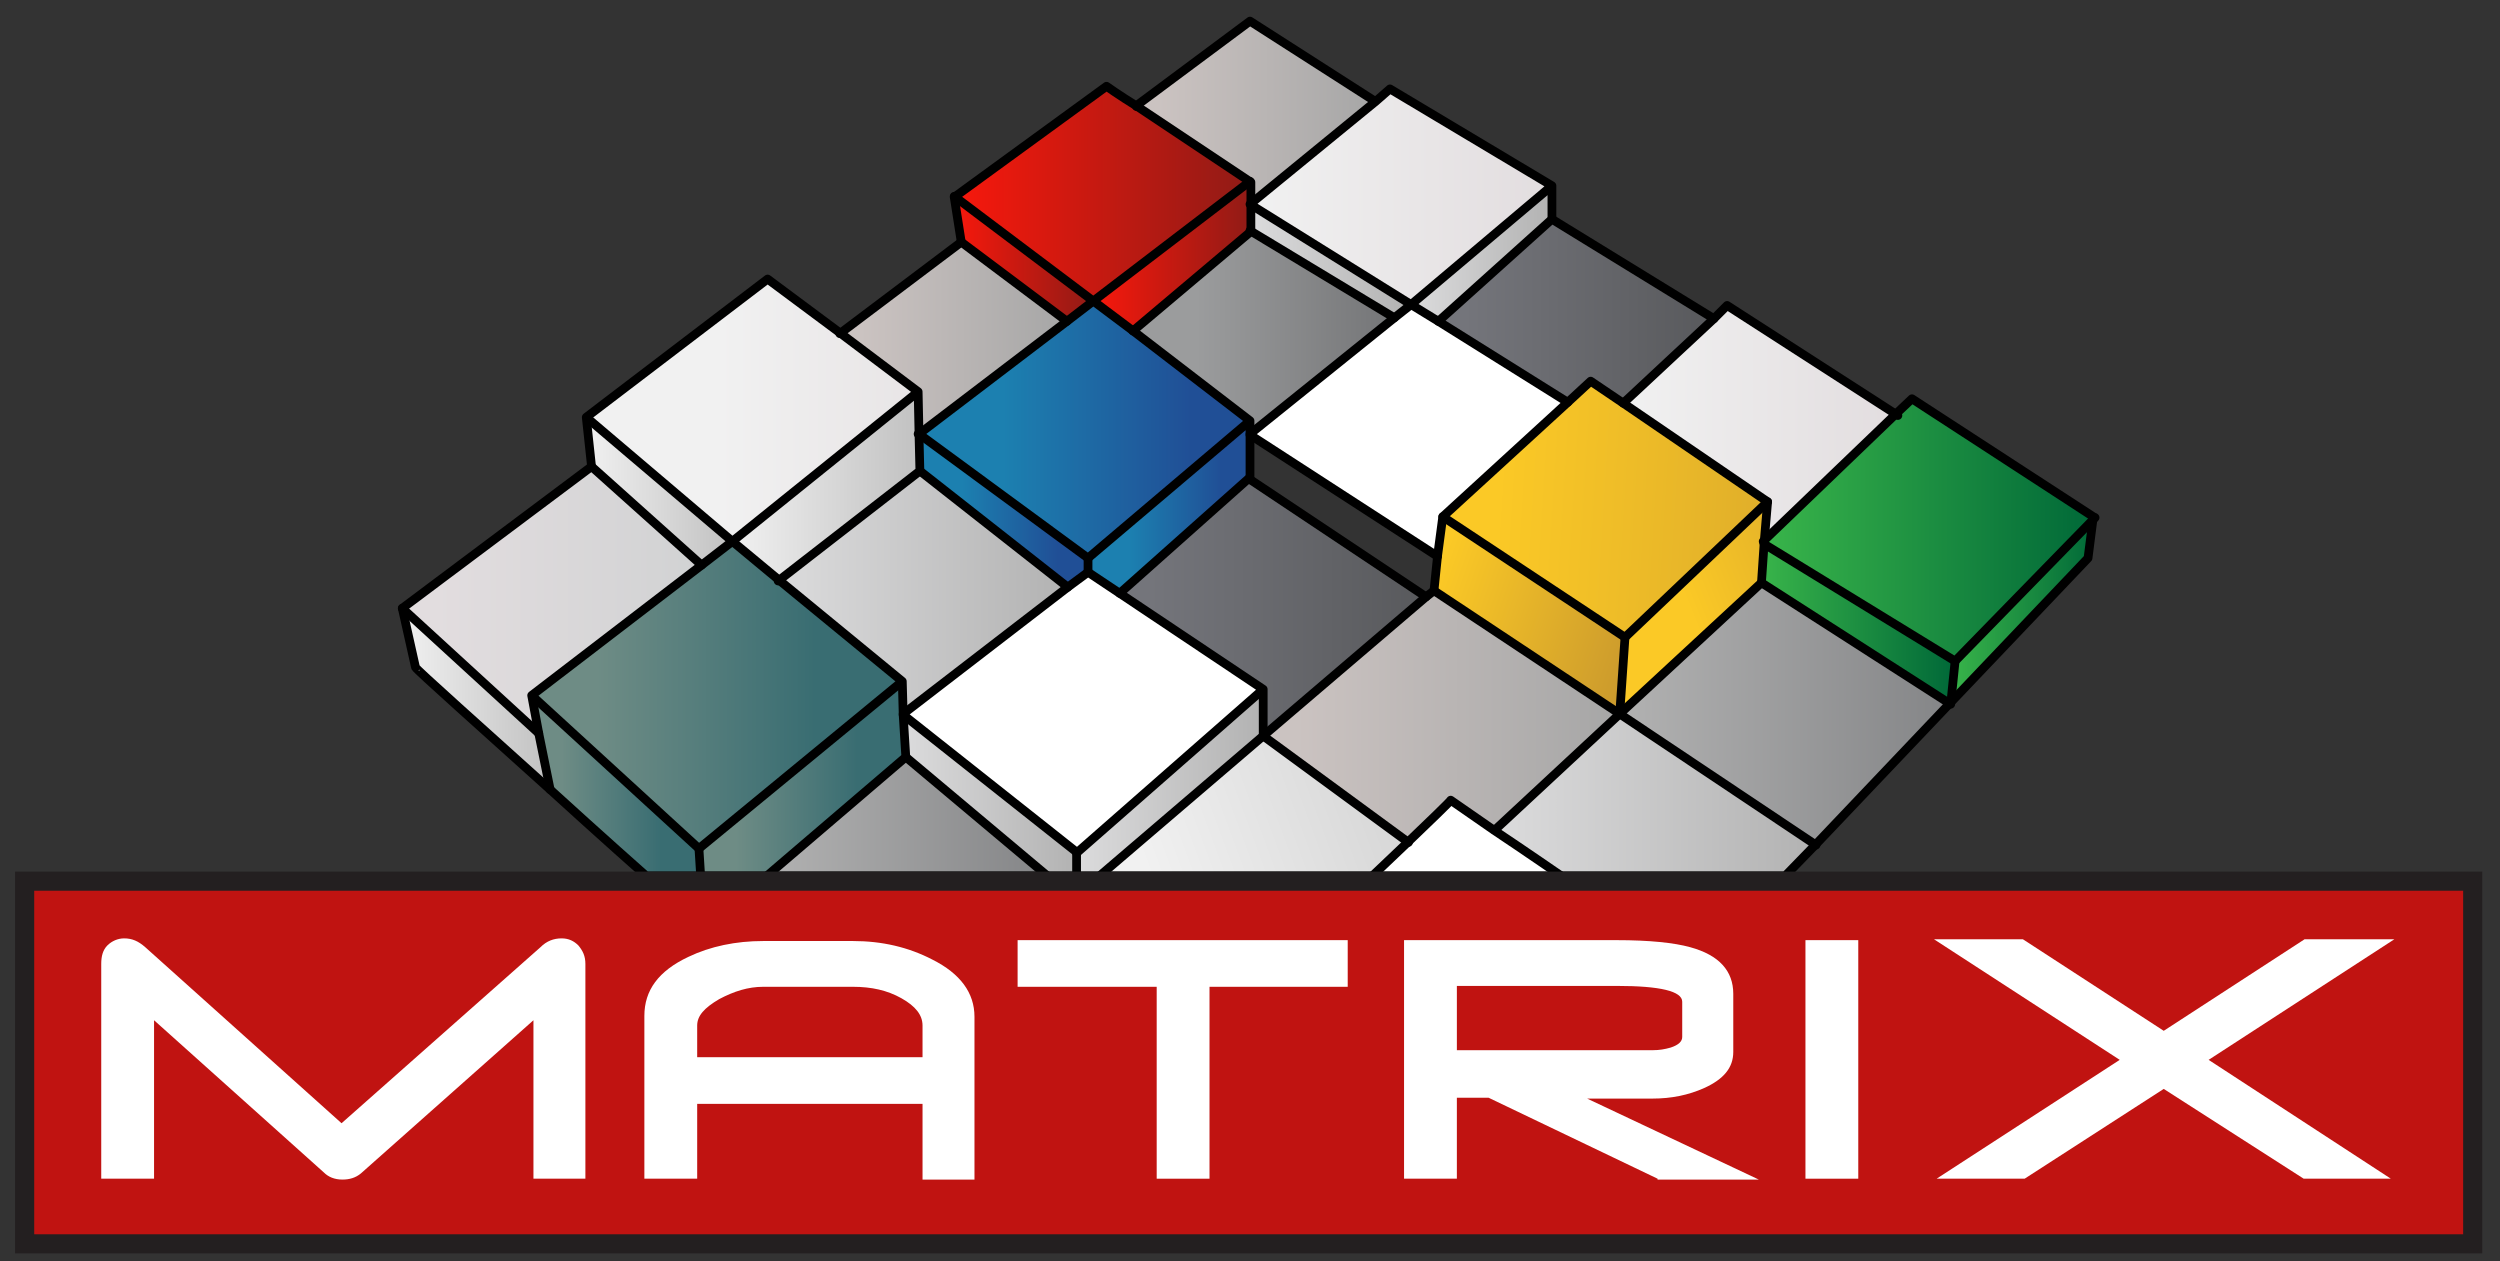 <?xml version="1.0" encoding="utf-8"?>
<!-- Generator: Adobe Illustrator 25.2.0, SVG Export Plug-In . SVG Version: 6.00 Build 0)  -->
<svg version="1.1" xmlns="http://www.w3.org/2000/svg" xmlns:xlink="http://www.w3.org/1999/xlink" x="0px" y="0px"
	 viewBox="0 0 284 143.3" style="enable-background:new 0 0 284 143.3;" xml:space="preserve">
<rect x="0" y="0" width="284" height="143.3" fill="#333333" stroke="none"/>
<style type="text/css">
	.st0{display:none;}
	.st1{fill:url(#SVGID_1_);}
	.st2{fill:url(#SVGID_2_);}
	.st3{fill:url(#SVGID_3_);}
	.st4{fill:url(#SVGID_4_);}
	.st5{fill:url(#SVGID_5_);}
	.st6{fill:url(#SVGID_6_);}
	.st7{fill:url(#SVGID_7_);}
	.st8{fill:url(#SVGID_8_);}
	.st9{fill:url(#SVGID_9_);}
	.st10{fill:url(#SVGID_10_);}
	.st11{fill:url(#SVGID_11_);}
	.st12{fill:#FFFFFF;}
	.st13{fill:url(#SVGID_12_);}
	.st14{fill:url(#SVGID_13_);}
	.st15{fill:url(#SVGID_14_);}
	.st16{fill:url(#SVGID_15_);}
	.st17{fill:url(#SVGID_16_);}
	.st18{fill:url(#SVGID_17_);}
	.st19{fill:url(#SVGID_18_);}
	.st20{fill:url(#SVGID_19_);}
	.st21{fill:url(#SVGID_20_);}
	.st22{fill:url(#SVGID_21_);}
	.st23{fill:url(#SVGID_22_);}
	.st24{fill:url(#SVGID_23_);}
	.st25{fill:url(#SVGID_24_);}
	.st26{fill:url(#SVGID_25_);}
	.st27{fill:url(#SVGID_26_);}
	.st28{fill:url(#SVGID_27_);}
	.st29{fill:url(#SVGID_28_);}
	.st30{fill:url(#SVGID_29_);}
	.st31{fill:url(#SVGID_30_);}
	.st32{fill:url(#SVGID_31_);}
	.st33{fill:url(#SVGID_32_);}
	.st34{fill:url(#SVGID_33_);}
	.st35{fill:url(#SVGID_34_);}
	.st36{fill:url(#SVGID_35_);}
	.st37{fill:url(#SVGID_36_);}
	.st38{fill:url(#SVGID_37_);}
	.st39{fill:none;stroke:#000000;stroke-width:0.996;stroke-linecap:round;stroke-linejoin:round;stroke-miterlimit:10;}
	.st40{fill:none;stroke:#000000;stroke-width:0.996;stroke-miterlimit:10;}
	.st41{fill:none;stroke:#6D6E71;stroke-width:2.173;stroke-miterlimit:2;}
	.st42{fill:#C01311;stroke:#231F20;stroke-width:2.173;stroke-miterlimit:10;}
	.st43{clip-path:url(#SVGID_39_);}
	.st44{fill:url(#SVGID_40_);}
	.st45{fill:url(#SVGID_41_);}
	.st46{fill:url(#SVGID_42_);}
	.st47{fill:url(#SVGID_43_);}
	.st48{fill:url(#SVGID_44_);}
	.st49{fill:url(#SVGID_45_);}
	.st50{fill:url(#SVGID_46_);}
	.st51{fill:url(#SVGID_47_);}
	.st52{fill:url(#SVGID_48_);}
	.st53{fill:url(#SVGID_49_);}
	.st54{fill:url(#SVGID_50_);}
	.st55{fill:url(#SVGID_51_);}
	.st56{fill:url(#SVGID_52_);}
	.st57{fill:url(#SVGID_53_);}
	.st58{fill:url(#SVGID_54_);}
	.st59{fill:url(#SVGID_55_);}
	.st60{fill:url(#SVGID_56_);}
	.st61{fill:url(#SVGID_57_);}
	.st62{fill:url(#SVGID_58_);}
	.st63{fill:url(#SVGID_59_);}
	.st64{fill:url(#SVGID_60_);}
	.st65{fill:url(#SVGID_61_);}
	.st66{fill:url(#SVGID_62_);}
	.st67{fill:url(#SVGID_63_);}
	.st68{fill:url(#SVGID_64_);}
	.st69{fill:url(#SVGID_65_);}
	.st70{fill:url(#SVGID_66_);}
	.st71{fill:url(#SVGID_67_);}
	.st72{fill:url(#SVGID_68_);}
	.st73{fill:url(#SVGID_69_);}
	.st74{fill:url(#SVGID_70_);}
	.st75{fill:url(#SVGID_71_);}
	.st76{fill:url(#SVGID_72_);}
	.st77{fill:url(#SVGID_73_);}
	.st78{fill:url(#SVGID_74_);}
	.st79{fill:url(#SVGID_75_);}
	.st80{fill:url(#SVGID_76_);}
	.st81{fill:none;stroke:#000000;stroke-width:0.25;stroke-linecap:round;stroke-linejoin:round;stroke-miterlimit:10;}
	.st82{fill:#C01311;stroke:#231F20;stroke-width:0.5;stroke-miterlimit:10;}
	.st83{fill:url(#SVGID_77_);}
	.st84{fill:url(#SVGID_78_);}
	.st85{fill:url(#SVGID_79_);}
	.st86{fill:url(#SVGID_80_);}
	.st87{fill:url(#SVGID_81_);}
	.st88{fill:url(#SVGID_82_);}
	.st89{fill:url(#SVGID_83_);}
	.st90{fill:url(#SVGID_84_);}
	.st91{fill:url(#SVGID_85_);}
	.st92{fill:url(#SVGID_86_);}
	.st93{fill:url(#SVGID_87_);}
	.st94{fill:url(#SVGID_88_);}
	.st95{fill:url(#SVGID_89_);}
	.st96{fill:url(#SVGID_90_);}
	.st97{fill:url(#SVGID_91_);}
	.st98{fill:url(#SVGID_92_);}
	.st99{fill:url(#SVGID_93_);}
	.st100{fill:url(#SVGID_94_);}
	.st101{fill:url(#SVGID_95_);}
	.st102{fill:url(#SVGID_96_);}
	.st103{fill:url(#SVGID_97_);}
	.st104{fill:url(#SVGID_98_);}
	.st105{fill:url(#SVGID_99_);}
	.st106{fill:url(#SVGID_100_);}
	.st107{fill:url(#SVGID_101_);}
	.st108{fill:url(#SVGID_102_);}
	.st109{fill:url(#SVGID_103_);}
	.st110{fill:url(#SVGID_104_);}
	.st111{fill:url(#SVGID_105_);}
	.st112{fill:url(#SVGID_106_);}
	.st113{fill:url(#SVGID_107_);}
	.st114{fill:url(#SVGID_108_);}
	.st115{fill:url(#SVGID_109_);}
	.st116{fill:url(#SVGID_110_);}
	.st117{fill:url(#SVGID_111_);}
	.st118{fill:url(#SVGID_112_);}
	.st119{fill:url(#SVGID_113_);}
	.st120{clip-path:url(#SVGID_115_);}
	.st121{fill:url(#SVGID_116_);}
	.st122{fill:url(#SVGID_117_);}
	.st123{fill:url(#SVGID_118_);}
	.st124{fill:url(#SVGID_119_);}
	.st125{fill:url(#SVGID_120_);}
	.st126{fill:url(#SVGID_121_);}
	.st127{fill:url(#SVGID_122_);}
	.st128{fill:url(#SVGID_123_);}
	.st129{fill:url(#SVGID_124_);}
	.st130{fill:url(#SVGID_125_);}
	.st131{fill:url(#SVGID_126_);}
	.st132{fill:url(#SVGID_127_);}
	.st133{fill:url(#SVGID_128_);}
	.st134{fill:url(#SVGID_129_);}
	.st135{fill:url(#SVGID_130_);}
	.st136{fill:url(#SVGID_131_);}
	.st137{fill:url(#SVGID_132_);}
	.st138{fill:url(#SVGID_133_);}
	.st139{fill:url(#SVGID_134_);}
	.st140{fill:url(#SVGID_135_);}
	.st141{fill:url(#SVGID_136_);}
	.st142{fill:url(#SVGID_137_);}
	.st143{fill:url(#SVGID_138_);}
	.st144{fill:url(#SVGID_139_);}
	.st145{fill:url(#SVGID_140_);}
	.st146{fill:url(#SVGID_141_);}
	.st147{fill:url(#SVGID_142_);}
	.st148{fill:url(#SVGID_143_);}
	.st149{fill:url(#SVGID_144_);}
	.st150{fill:url(#SVGID_145_);}
	.st151{fill:url(#SVGID_146_);}
	.st152{fill:url(#SVGID_147_);}
	.st153{fill:url(#SVGID_148_);}
	.st154{fill:url(#SVGID_149_);}
	.st155{fill:url(#SVGID_150_);}
	.st156{fill:url(#SVGID_151_);}
	.st157{fill:url(#SVGID_152_);}
	.st158{clip-path:url(#SVGID_115_);fill:url(#SVGID_153_);}
	.st159{clip-path:url(#SVGID_115_);fill:url(#SVGID_154_);}
	.st160{clip-path:url(#SVGID_115_);fill:url(#SVGID_155_);}
	.st161{clip-path:url(#SVGID_115_);fill:url(#SVGID_156_);}
	.st162{clip-path:url(#SVGID_115_);fill:url(#SVGID_157_);}
	.st163{fill:none;stroke:#000000;stroke-width:0.75;}
</style>
<g id="Layer_1" class="st0">
</g>
<g id="Layer_2">
</g>
<g id="Layer_3">
	<g>
		<g id="XMLID_15_">
			<g>
				<linearGradient id="SVGID_1_" gradientUnits="userSpaceOnUse" x1="221.588" y1="69.386" x2="237.957" y2="69.386">
					<stop  offset="0" style="stop-color:#39B54A"/>
					<stop  offset="1" style="stop-color:#006838"/>
				</linearGradient>
				<polygon class="st1" points="238,58.8 237.3,63.5 221.6,80 222.1,75.1 				"/>
				<linearGradient id="SVGID_2_" gradientUnits="userSpaceOnUse" x1="200.423" y1="60.251" x2="237.957" y2="60.251">
					<stop  offset="0" style="stop-color:#39B54A"/>
					<stop  offset="1" style="stop-color:#006838"/>
				</linearGradient>
				<polygon class="st2" points="215.6,47.2 217.4,45.4 238,58.8 222.1,75.1 200.4,61.8 200.4,61.7 				"/>
				<linearGradient id="SVGID_3_" gradientUnits="userSpaceOnUse" x1="200.062" y1="70.884" x2="222.061" y2="70.884">
					<stop  offset="0" style="stop-color:#39B54A"/>
					<stop  offset="1" style="stop-color:#006838"/>
				</linearGradient>
				<polygon class="st3" points="222.1,75.1 221.6,80 221.6,80 200.1,66.2 200.4,61.8 				"/>
				<linearGradient id="SVGID_4_" gradientUnits="userSpaceOnUse" x1="183.961" y1="81.069" x2="221.565" y2="81.069">
					<stop  offset="0" style="stop-color:#B2B2B2"/>
					<stop  offset="1" style="stop-color:#848587"/>
				</linearGradient>
				<polygon class="st4" points="221.6,80 206.3,96 184,81.1 184,81.1 200.1,66.2 				"/>
				<linearGradient id="SVGID_5_" gradientUnits="userSpaceOnUse" x1="184.363" y1="48.21" x2="215.57" y2="48.21">
					<stop  offset="0" style="stop-color:#F1F1F1"/>
					<stop  offset="1" style="stop-color:#E2DDDF"/>
				</linearGradient>
				<polygon class="st5" points="194.7,36.2 196.2,34.7 215.6,47.2 200.4,61.7 200.8,57 184.4,45.8 				"/>
				<linearGradient id="SVGID_6_" gradientUnits="userSpaceOnUse" x1="169.779" y1="90.347" x2="206.333" y2="90.347">
					<stop  offset="1.179572e-02" style="stop-color:#DBDBDC"/>
					<stop  offset="1" style="stop-color:#B2B2B2"/>
				</linearGradient>
				<path class="st6" d="M206.3,96l-3.5,3.6h-25.3c0,0-4.2-2.9-7.8-5.3L184,81.1L206.3,96z"/>
				<linearGradient id="SVGID_7_" gradientUnits="userSpaceOnUse" x1="191.615" y1="69.374" x2="242.847" y2="49.068">
					<stop  offset="5.618000e-03" style="stop-color:#FBC926"/>
					<stop  offset="0.596" style="stop-color:#C3922E"/>
				</linearGradient>
				<polygon class="st7" points="200.8,57 200.4,61.7 200.4,61.8 200.4,61.8 200.1,66.2 184,81.1 184,81.1 184.6,72.4 				"/>
				<linearGradient id="SVGID_8_" gradientUnits="userSpaceOnUse" x1="169.459" y1="57.062" x2="276.773" y2="63.769">
					<stop  offset="5.618000e-03" style="stop-color:#FBC926"/>
					<stop  offset="0.596" style="stop-color:#C3922E"/>
				</linearGradient>
				<polygon class="st8" points="184.4,45.8 200.8,57 184.6,72.4 163.9,58.7 178.1,45.7 180.7,43.3 				"/>
				<linearGradient id="SVGID_9_" gradientUnits="userSpaceOnUse" x1="163.385" y1="35.375" x2="194.666" y2="35.375">
					<stop  offset="9.729064e-02" style="stop-color:#74757B"/>
					<stop  offset="1" style="stop-color:#58595C"/>
				</linearGradient>
				<polygon class="st9" points="176.3,24.9 176.3,24.9 194.7,36.2 184.4,45.8 180.7,43.3 178.1,45.7 163.4,36.5 				"/>
				<linearGradient id="SVGID_10_" gradientUnits="userSpaceOnUse" x1="162.81" y1="66.016" x2="207.709" y2="81.665">
					<stop  offset="5.618000e-03" style="stop-color:#FBC926"/>
					<stop  offset="0.596" style="stop-color:#C3922E"/>
				</linearGradient>
				<polygon class="st10" points="163.3,63.2 163.9,58.7 184.6,72.4 184,81.1 184,81.1 184,81.1 162.9,67.1 				"/>
				<linearGradient id="SVGID_11_" gradientUnits="userSpaceOnUse" x1="143.48" y1="81.362" x2="183.961" y2="81.362">
					<stop  offset="9.107528e-02" style="stop-color:#CBC3C1"/>
					<stop  offset="1" style="stop-color:#A6A6A6"/>
				</linearGradient>
				<path class="st11" d="M184,81.1l-14.2,13.2c-2.6-1.8-4.9-3.3-4.9-3.4c0,0-2.5,2.5-4.9,4.8l-16.5-12L162,67.8l0.9-0.7L184,81.1z"
					/>
				<polygon class="st12" points="163.4,36.5 178.1,45.7 163.9,58.7 163.3,63.2 142,49.4 142,49.3 158.4,36.1 160.3,34.6 				"/>
				<path class="st12" d="M169.8,94.3c3.6,2.4,7.8,5.3,7.8,5.3h-21.8c0.1-0.1,2-2,4.1-3.9c2.4-2.3,4.9-4.7,4.9-4.8
					C164.9,90.9,167.2,92.5,169.8,94.3z"/>
				<linearGradient id="SVGID_12_" gradientUnits="userSpaceOnUse" x1="160.341" y1="28.761" x2="176.348" y2="28.761">
					<stop  offset="1.179572e-02" style="stop-color:#DBDBDC"/>
					<stop  offset="1" style="stop-color:#B2B2B2"/>
				</linearGradient>
				<polygon class="st13" points="176.3,21.1 176.3,24.9 163.4,36.5 160.3,34.6 				"/>
				<linearGradient id="SVGID_13_" gradientUnits="userSpaceOnUse" x1="142.019" y1="22.35" x2="176.348" y2="22.35">
					<stop  offset="0" style="stop-color:#F1F1F1"/>
					<stop  offset="1" style="stop-color:#E2DDDF"/>
				</linearGradient>
				<path class="st14" d="M176.3,21.1l-16,13.5L142,23.2c0,0,0,0,0,0l14.2-11.7l1.7-1.4L176.3,21.1z"/>
				<linearGradient id="SVGID_14_" gradientUnits="userSpaceOnUse" x1="127.207" y1="69.019" x2="161.999" y2="69.019">
					<stop  offset="9.729064e-02" style="stop-color:#74757B"/>
					<stop  offset="1" style="stop-color:#58595C"/>
				</linearGradient>
				<polygon class="st15" points="162,67.8 162,67.8 143.5,83.6 143.5,83.6 143.5,78.3 127.2,67.4 141.8,54.4 141.9,54.4 				"/>
				<linearGradient id="SVGID_15_" gradientUnits="userSpaceOnUse" x1="142.004" y1="29.676" x2="160.341" y2="29.676">
					<stop  offset="1.179572e-02" style="stop-color:#DBDBDC"/>
					<stop  offset="1" style="stop-color:#B2B2B2"/>
				</linearGradient>
				<path class="st16" d="M160.3,34.6l-2,1.6l-16.4-10c0,0,0-1.5,0-3L160.3,34.6z"/>
				<linearGradient id="SVGID_16_" gradientUnits="userSpaceOnUse" x1="130.159" y1="98.798" x2="180.1" y2="80.412">
					<stop  offset="0" style="stop-color:#F1F1F1"/>
					<stop  offset="0.996" style="stop-color:#C1C1C1"/>
				</linearGradient>
				<path class="st17" d="M143.5,83.6l16.5,12c-2.1,2-4,3.8-4.1,3.9h-31L143.5,83.6z"/>
				<linearGradient id="SVGID_17_" gradientUnits="userSpaceOnUse" x1="128.597" y1="37.75" x2="158.381" y2="37.75">
					<stop  offset="0.247" style="stop-color:#9B9C9D"/>
					<stop  offset="1" style="stop-color:#747577"/>
				</linearGradient>
				<polygon class="st18" points="158.4,36.1 142,49.3 142,47.8 128.6,37.5 128.6,37.5 142,26.2 				"/>
				<linearGradient id="SVGID_18_" gradientUnits="userSpaceOnUse" x1="129.141" y1="12.811" x2="156.253" y2="12.811">
					<stop  offset="9.107528e-02" style="stop-color:#CBC3C1"/>
					<stop  offset="1" style="stop-color:#A6A6A6"/>
				</linearGradient>
				<path class="st19" d="M156.2,11.5L156.2,11.5L142,23.2c0-1.3,0-2.6,0-2.6c0,0-8.1-5.4-12.9-8.6L142,2.4L156.2,11.5z"/>
				<linearGradient id="SVGID_19_" gradientUnits="userSpaceOnUse" x1="122.285" y1="88.954" x2="143.48" y2="88.954">
					<stop  offset="1.179572e-02" style="stop-color:#DBDBDC"/>
					<stop  offset="1" style="stop-color:#B2B2B2"/>
				</linearGradient>
				<polygon class="st20" points="143.5,83.6 124.8,99.6 122.3,99.6 122.3,99.6 122.3,96.9 122.3,96.8 122.3,96.9 143.5,78.3 
					143.5,83.6 				"/>
				<polygon class="st12" points="127.2,67.4 143.5,78.3 122.3,96.9 122.3,96.8 102.6,81.2 102.6,81.1 121.3,66.7 123.6,65 				"/>
				<linearGradient id="SVGID_20_" gradientUnits="userSpaceOnUse" x1="124.204" y1="29.081" x2="142.025" y2="29.081">
					<stop  offset="4.348830e-03" style="stop-color:#F8180C"/>
					<stop  offset="1" style="stop-color:#901B16"/>
				</linearGradient>
				<path class="st21" d="M142,20.6c0,0,0,1.3,0,2.6l0,0l0,0c0,1.4,0,3,0,3l-13.4,11.3l0,0l-4.4-3.4L142,20.6z"/>
				<linearGradient id="SVGID_21_" gradientUnits="userSpaceOnUse" x1="108.379" y1="21.959" x2="142.015" y2="21.959">
					<stop  offset="4.348830e-03" style="stop-color:#F8180C"/>
					<stop  offset="1" style="stop-color:#901B16"/>
				</linearGradient>
				<path class="st22" d="M129.1,12c4.8,3.2,12.9,8.6,12.9,8.6l-17.8,13.6l-15.8-11.9l17.3-12.6C125.7,9.7,127.1,10.7,129.1,12z"/>
				<linearGradient id="SVGID_22_" gradientUnits="userSpaceOnUse" x1="123.589" y1="57.602" x2="142.012" y2="57.602">
					<stop  offset="0.255" style="stop-color:#1C80B0"/>
					<stop  offset="0.822" style="stop-color:#204F96"/>
				</linearGradient>
				<polygon class="st23" points="142,49.4 142,54.3 141.9,54.4 141.8,54.4 127.2,67.4 123.6,65 123.6,65 123.6,63.4 142,47.8 
					142,49.3 142,49.3 				"/>
				<linearGradient id="SVGID_23_" gradientUnits="userSpaceOnUse" x1="104.381" y1="48.774" x2="142.012" y2="48.774">
					<stop  offset="0.255" style="stop-color:#1C80B0"/>
					<stop  offset="0.822" style="stop-color:#204F96"/>
				</linearGradient>
				<polygon class="st24" points="142,47.8 123.6,63.4 104.4,49.3 104.4,49.3 121.2,36.5 124.2,34.2 128.6,37.5 				"/>
				<linearGradient id="SVGID_24_" gradientUnits="userSpaceOnUse" x1="108.379" y1="29.4" x2="124.204" y2="29.4">
					<stop  offset="4.348830e-03" style="stop-color:#F8180C"/>
					<stop  offset="1" style="stop-color:#901B16"/>
				</linearGradient>
				<polygon class="st25" points="124.2,34.2 121.2,36.5 121.2,36.5 109.2,27.5 108.4,22.3 				"/>
				<linearGradient id="SVGID_25_" gradientUnits="userSpaceOnUse" x1="104.385" y1="58.034" x2="123.589" y2="58.034">
					<stop  offset="0.255" style="stop-color:#1C80B0"/>
					<stop  offset="0.822" style="stop-color:#204F96"/>
				</linearGradient>
				<polygon class="st26" points="123.6,65 123.6,65 121.3,66.7 121.3,66.7 104.5,53.5 104.4,49.3 123.6,63.4 				"/>
				<linearGradient id="SVGID_26_" gradientUnits="userSpaceOnUse" x1="102.637" y1="90.379" x2="122.293" y2="90.379">
					<stop  offset="1.179572e-02" style="stop-color:#DBDBDC"/>
					<stop  offset="1" style="stop-color:#B2B2B2"/>
				</linearGradient>
				<polygon class="st27" points="102.6,81.2 122.3,96.8 122.3,96.9 122.3,99.6 122.3,99.6 119.1,99.6 119.1,99.6 102.9,86 				"/>
				<linearGradient id="SVGID_27_" gradientUnits="userSpaceOnUse" x1="88.507" y1="67.303" x2="121.339" y2="67.303">
					<stop  offset="1.179572e-02" style="stop-color:#DBDBDC"/>
					<stop  offset="1" style="stop-color:#B2B2B2"/>
				</linearGradient>
				<polygon class="st28" points="121.3,66.7 121.3,66.7 102.6,81.1 102.5,77.4 88.5,65.9 104.5,53.5 				"/>
				<linearGradient id="SVGID_28_" gradientUnits="userSpaceOnUse" x1="95.367" y1="38.378" x2="121.197" y2="38.378">
					<stop  offset="9.107528e-02" style="stop-color:#CBC3C1"/>
					<stop  offset="1" style="stop-color:#A6A6A6"/>
				</linearGradient>
				<polygon class="st29" points="121.2,36.5 104.4,49.3 104.3,44.5 95.4,37.9 109.2,27.5 121.2,36.5 				"/>
				<linearGradient id="SVGID_29_" gradientUnits="userSpaceOnUse" x1="87.024" y1="92.808" x2="119.14" y2="92.808">
					<stop  offset="0" style="stop-color:#B2B2B2"/>
					<stop  offset="1" style="stop-color:#848587"/>
				</linearGradient>
				<polygon class="st30" points="119.1,99.6 119.1,99.6 87,99.6 102.9,86 				"/>
				<linearGradient id="SVGID_30_" gradientUnits="userSpaceOnUse" x1="83.168" y1="55.213" x2="104.485" y2="55.213">
					<stop  offset="0" style="stop-color:#F1F1F1"/>
					<stop  offset="1" style="stop-color:#C1C1C1"/>
				</linearGradient>
				<polygon class="st31" points="104.4,49.3 104.5,53.5 88.5,65.9 83.2,61.5 104.3,44.5 104.4,49.3 104.3,49.3 				"/>
				<linearGradient id="SVGID_31_" gradientUnits="userSpaceOnUse" x1="66.597" y1="46.63" x2="104.265" y2="46.63">
					<stop  offset="7.741302e-02" style="stop-color:#F1F1F1"/>
					<stop  offset="0.396" style="stop-color:#F1F1F1"/>
					<stop  offset="1" style="stop-color:#E8E5E6"/>
				</linearGradient>
				<polygon class="st32" points="95.4,37.9 104.3,44.5 83.2,61.5 66.6,47.4 87.2,31.8 				"/>
				<linearGradient id="SVGID_32_" gradientUnits="userSpaceOnUse" x1="79.412" y1="88.494" x2="102.875" y2="88.494">
					<stop  offset="0.178" style="stop-color:#6E8C85"/>
					<stop  offset="0.766" style="stop-color:#396D72"/>
				</linearGradient>
				<polygon class="st33" points="102.6,81.2 102.9,86 87,99.6 79.6,99.6 79.6,99.6 79.4,96.4 102.5,77.4 102.6,81.1 102.6,81.2 
									"/>
				<linearGradient id="SVGID_33_" gradientUnits="userSpaceOnUse" x1="60.378" y1="78.936" x2="102.454" y2="78.936">
					<stop  offset="0.178" style="stop-color:#6E8C85"/>
					<stop  offset="0.766" style="stop-color:#396D72"/>
				</linearGradient>
				<polygon class="st34" points="88.5,65.9 102.5,77.4 79.4,96.4 60.4,79 79.7,64.2 83.2,61.5 				"/>
				<linearGradient id="SVGID_34_" gradientUnits="userSpaceOnUse" x1="66.597" y1="55.783" x2="83.168" y2="55.783">
					<stop  offset="0" style="stop-color:#F1F1F1"/>
					<stop  offset="1" style="stop-color:#C1C1C1"/>
				</linearGradient>
				<polygon class="st35" points="83.2,61.5 79.7,64.2 67.2,53 66.6,47.4 				"/>
				<linearGradient id="SVGID_35_" gradientUnits="userSpaceOnUse" x1="45.66" y1="68.137" x2="79.672" y2="68.137">
					<stop  offset="0.111" style="stop-color:#E2DDDF"/>
					<stop  offset="1" style="stop-color:#D1D2D3"/>
				</linearGradient>
				<polygon class="st36" points="67.2,53 79.7,64.2 60.4,79 61.2,83.3 45.7,69.1 				"/>
				<linearGradient id="SVGID_36_" gradientUnits="userSpaceOnUse" x1="60.378" y1="89.319" x2="79.609" y2="89.319">
					<stop  offset="0.178" style="stop-color:#6E8C85"/>
					<stop  offset="0.766" style="stop-color:#396D72"/>
				</linearGradient>
				<path class="st37" d="M79.6,99.6L79.6,99.6l-6.2,0c0,0-5.2-4.7-10.9-9.8l0,0l-1.3-6.5L60.4,79l19,17.3L79.6,99.6z"/>
				<linearGradient id="SVGID_37_" gradientUnits="userSpaceOnUse" x1="45.66" y1="79.446" x2="62.469" y2="79.446">
					<stop  offset="0" style="stop-color:#F1F1F1"/>
					<stop  offset="1" style="stop-color:#C1C1C1"/>
				</linearGradient>
				<path class="st38" d="M61.2,83.3l1.3,6.5l0,0c-7.2-6.5-15.3-13.9-15.3-13.9l-1.5-6.7L61.2,83.3z"/>
			</g>
			<g>
				<line class="st39" x1="122.3" y1="96.9" x2="122.3" y2="99.6"/>
				<line class="st40" x1="79.4" y1="96.4" x2="79.6" y2="99.6"/>
				<line class="st39" x1="102.9" y1="86" x2="119.1" y2="99.6"/>
				<polyline class="st39" points="124.8,99.6 124.8,99.6 143.5,83.6 162,67.8 162.9,67.1 184,81.1 206.3,96 206.3,96 				"/>
				<path class="st39" d="M155.8,99.6C155.8,99.6,155.8,99.6,155.8,99.6c0.1-0.1,2.1-2,4.1-3.9c2.4-2.3,4.9-4.7,4.9-4.8
					c0,0,2.3,1.6,4.9,3.4c3.6,2.4,7.8,5.3,7.8,5.3"/>
				<polyline class="st40" points="60.4,79 79.4,96.4 102.5,77.4 				"/>
				<line class="st39" x1="184.6" y1="72.4" x2="184" y2="81.1"/>
				<path class="st39" d="M88.4,66L88.4,66l16.1-12.5l-0.1-4.1l0-0.1l-0.1-4.8l-8.9-6.7l-8.2-6.1L66.6,47.4l0.6,5.6L45.7,69.1
					l1.5,6.7c-0.1,0.1,8.1,7.4,15.3,13.9c5.7,5.2,10.9,9.8,10.9,9.8h6.2H87h32.1h3.1h2.5h31h21.8h25.3l3.5-3.6l15.2-16l0,0
					l15.7-16.5l0.6-4.7l-20.6-13.4l-1.8,1.7l-15.1,14.5l0,0"/>
				<polyline class="st39" points="67.2,53 79.7,64.2 79.7,64.2 				"/>
				<polyline class="st39" points="62.5,89.7 61.2,83.3 60.4,79 79.7,64.2 83.2,61.5 88.5,65.9 102.5,77.4 102.6,81.1 102.6,81.2 
					102.9,86 87,99.6 87,99.6 				"/>
				<polyline class="st39" points="200.1,66.2 200.4,61.8 200.4,61.7 200.8,57 184.4,45.8 180.7,43.3 178.1,45.7 163.9,58.7 
					163.3,63.2 162.9,67.1 				"/>
				<polyline class="st39" points="162,67.8 141.9,54.4 141.8,54.4 127.2,67.4 127.2,67.4 				"/>
				<polyline class="st39" points="160,95.7 160,95.7 143.5,83.6 143.5,83.6 143.5,78.3 127.2,67.4 123.6,65 121.3,66.7 102.6,81.1 
					102.6,81.2 102.6,81.2 122.3,96.8 122.3,96.9 143.5,78.3 				"/>
				<line class="st39" x1="121.3" y1="66.7" x2="104.5" y2="53.5"/>
				<polyline class="st39" points="142,54.3 142,49.4 142,49.3 142,47.8 128.6,37.5 124.2,34.2 121.2,36.5 104.4,49.3 104.3,49.3 
					104.4,49.3 123.6,63.4 142,47.8 				"/>
				<polyline class="st39" points="95.4,37.9 95.4,37.9 109.2,27.5 121.2,36.5 				"/>
				<path class="st39" d="M109.2,27.5l-0.8-5.1l17.3-12.6c0,0,1.4,1,3.5,2.3c4.8,3.2,12.9,8.6,12.9,8.6c0,0,0,1.3,0,2.6c0,0,0,0,0,0
					c0,1.4,0,3,0,3l-13.4,11.3"/>
				<line class="st39" x1="142" y1="26.2" x2="158.4" y2="36.1"/>
				<polyline class="st39" points="178.1,45.7 163.4,36.5 160.3,34.6 158.4,36.1 142,49.3 142,49.3 142,49.4 163.3,63.2 163.3,63.2 
									"/>
				<polyline class="st39" points="163.4,36.5 163.4,36.5 176.3,24.9 176.3,24.9 194.7,36.2 194.7,36.2 				"/>
				<polyline class="st39" points="184.4,45.8 184.4,45.8 194.7,36.2 196.2,34.7 215.6,47.2 215.6,47.2 				"/>
				<polyline class="st39" points="176.3,24.9 176.3,24.9 176.3,21.1 157.9,10.1 156.3,11.5 142,23.2 142,23.2 142,23.2 160.3,34.6 
					176.3,21.1 				"/>
				<polyline class="st39" points="156.2,11.5 142,2.4 129.1,12 129.1,12.1 				"/>
				<polyline class="st40" points="104.3,44.5 83.2,61.5 66.6,47.4 				"/>
				<line class="st39" x1="123.6" y1="63.4" x2="123.6" y2="65"/>
				<polyline class="st39" points="108.4,22.3 124.2,34.2 142,20.6 				"/>
				<polyline class="st39" points="163.9,58.7 184.6,72.4 200.8,57 				"/>
				<polyline class="st39" points="200.4,61.8 200.4,61.8 222.1,75.1 238,58.8 				"/>
				<polyline class="st39" points="222.1,75.1 221.6,80 221.6,80 221.6,80 200.1,66.2 184,81.1 184,81.1 169.8,94.3 169.8,94.3 				
					"/>
				<line class="st39" x1="45.7" y1="69.1" x2="61.2" y2="83.3"/>
			</g>
		</g>
		<g>
			<path class="st41" d="M142.1,109.4c0-0.2-0.5-7.9-0.5-7.9"/>
			<rect x="2.8" y="100.1" class="st42" width="278.1" height="41.2"/>
			<g>
				<g>
					<path class="st12" d="M60.6,133.9v-18l-19.6,17.4c-0.6,0.5-1.3,0.7-2.1,0.7c-0.9,0-1.6-0.3-2.1-0.8l-19.3-17.3v18h-6v-24.4
						c0-0.9,0.2-1.6,0.7-2.1c0.5-0.5,1.2-0.8,1.9-0.8c0.9,0,1.6,0.3,2.4,1l22.3,20l22.6-20c0.7-0.7,1.5-1,2.4-1
						c0.8,0,1.4,0.3,1.9,0.8c0.5,0.6,0.8,1.2,0.8,2.1v24.4H60.6z"/>
				</g>
				<g>
					<path class="st12" d="M104.8,133.9v-8.5H79.2v8.5h-6v-18.5c0-2.9,1.6-5.1,5-6.7c2.5-1.2,5.4-1.8,8.5-1.8h10.2
						c3.3,0,6.3,0.7,9,2.1c3.2,1.6,4.8,3.8,4.8,6.5v18.5H104.8z M102.4,113.4c-1.6-0.9-3.4-1.3-5.5-1.3H86.7c-1.7,0-3.3,0.5-5,1.4
						c-1.7,1-2.5,1.9-2.5,3v3.6h25.6v-3.6C104.8,115.3,104,114.3,102.4,113.4z"/>
				</g>
				<g>
					<path class="st12" d="M137.4,112.1v21.8h-6v-21.8h-15.8v-5.3h37.5v5.3H137.4z"/>
				</g>
				<g>
					<path class="st12" d="M188.3,133.9l-19.2-9.2h-3.6v9.2h-6v-27.1h24.1c3.8,0,6.6,0.3,8.4,0.8c3.3,0.9,4.9,2.7,4.9,5.3v6.6
						c0,1.8-1.1,3.1-3.3,4.1c-1.8,0.8-3.7,1.2-5.9,1.2h-7.4l19.5,9.2H188.3z M191.1,113.8c0-1.2-2.5-1.8-7.4-1.8h-18.2v7.3l22.3,0
						c0.7,0,1.3-0.1,2-0.3c0.9-0.3,1.3-0.7,1.3-1.2V113.8z"/>
				</g>
				<g>
					<path class="st12" d="M205.1,133.9v-27.1h6v27.1H205.1z"/>
				</g>
				<g>
					<path class="st12" d="M250.9,120.4l20.7,13.5h-9.9l-15.9-10.2L230,133.9h-10l20.8-13.5l-21.1-13.7h10.1l16,10.4l16-10.4H272
						L250.9,120.4z"/>
				</g>
			</g>
		</g>
	</g>
</g>
<g id="Layer_4">
</g>
<g id="Layer_5">
</g>
</svg>
